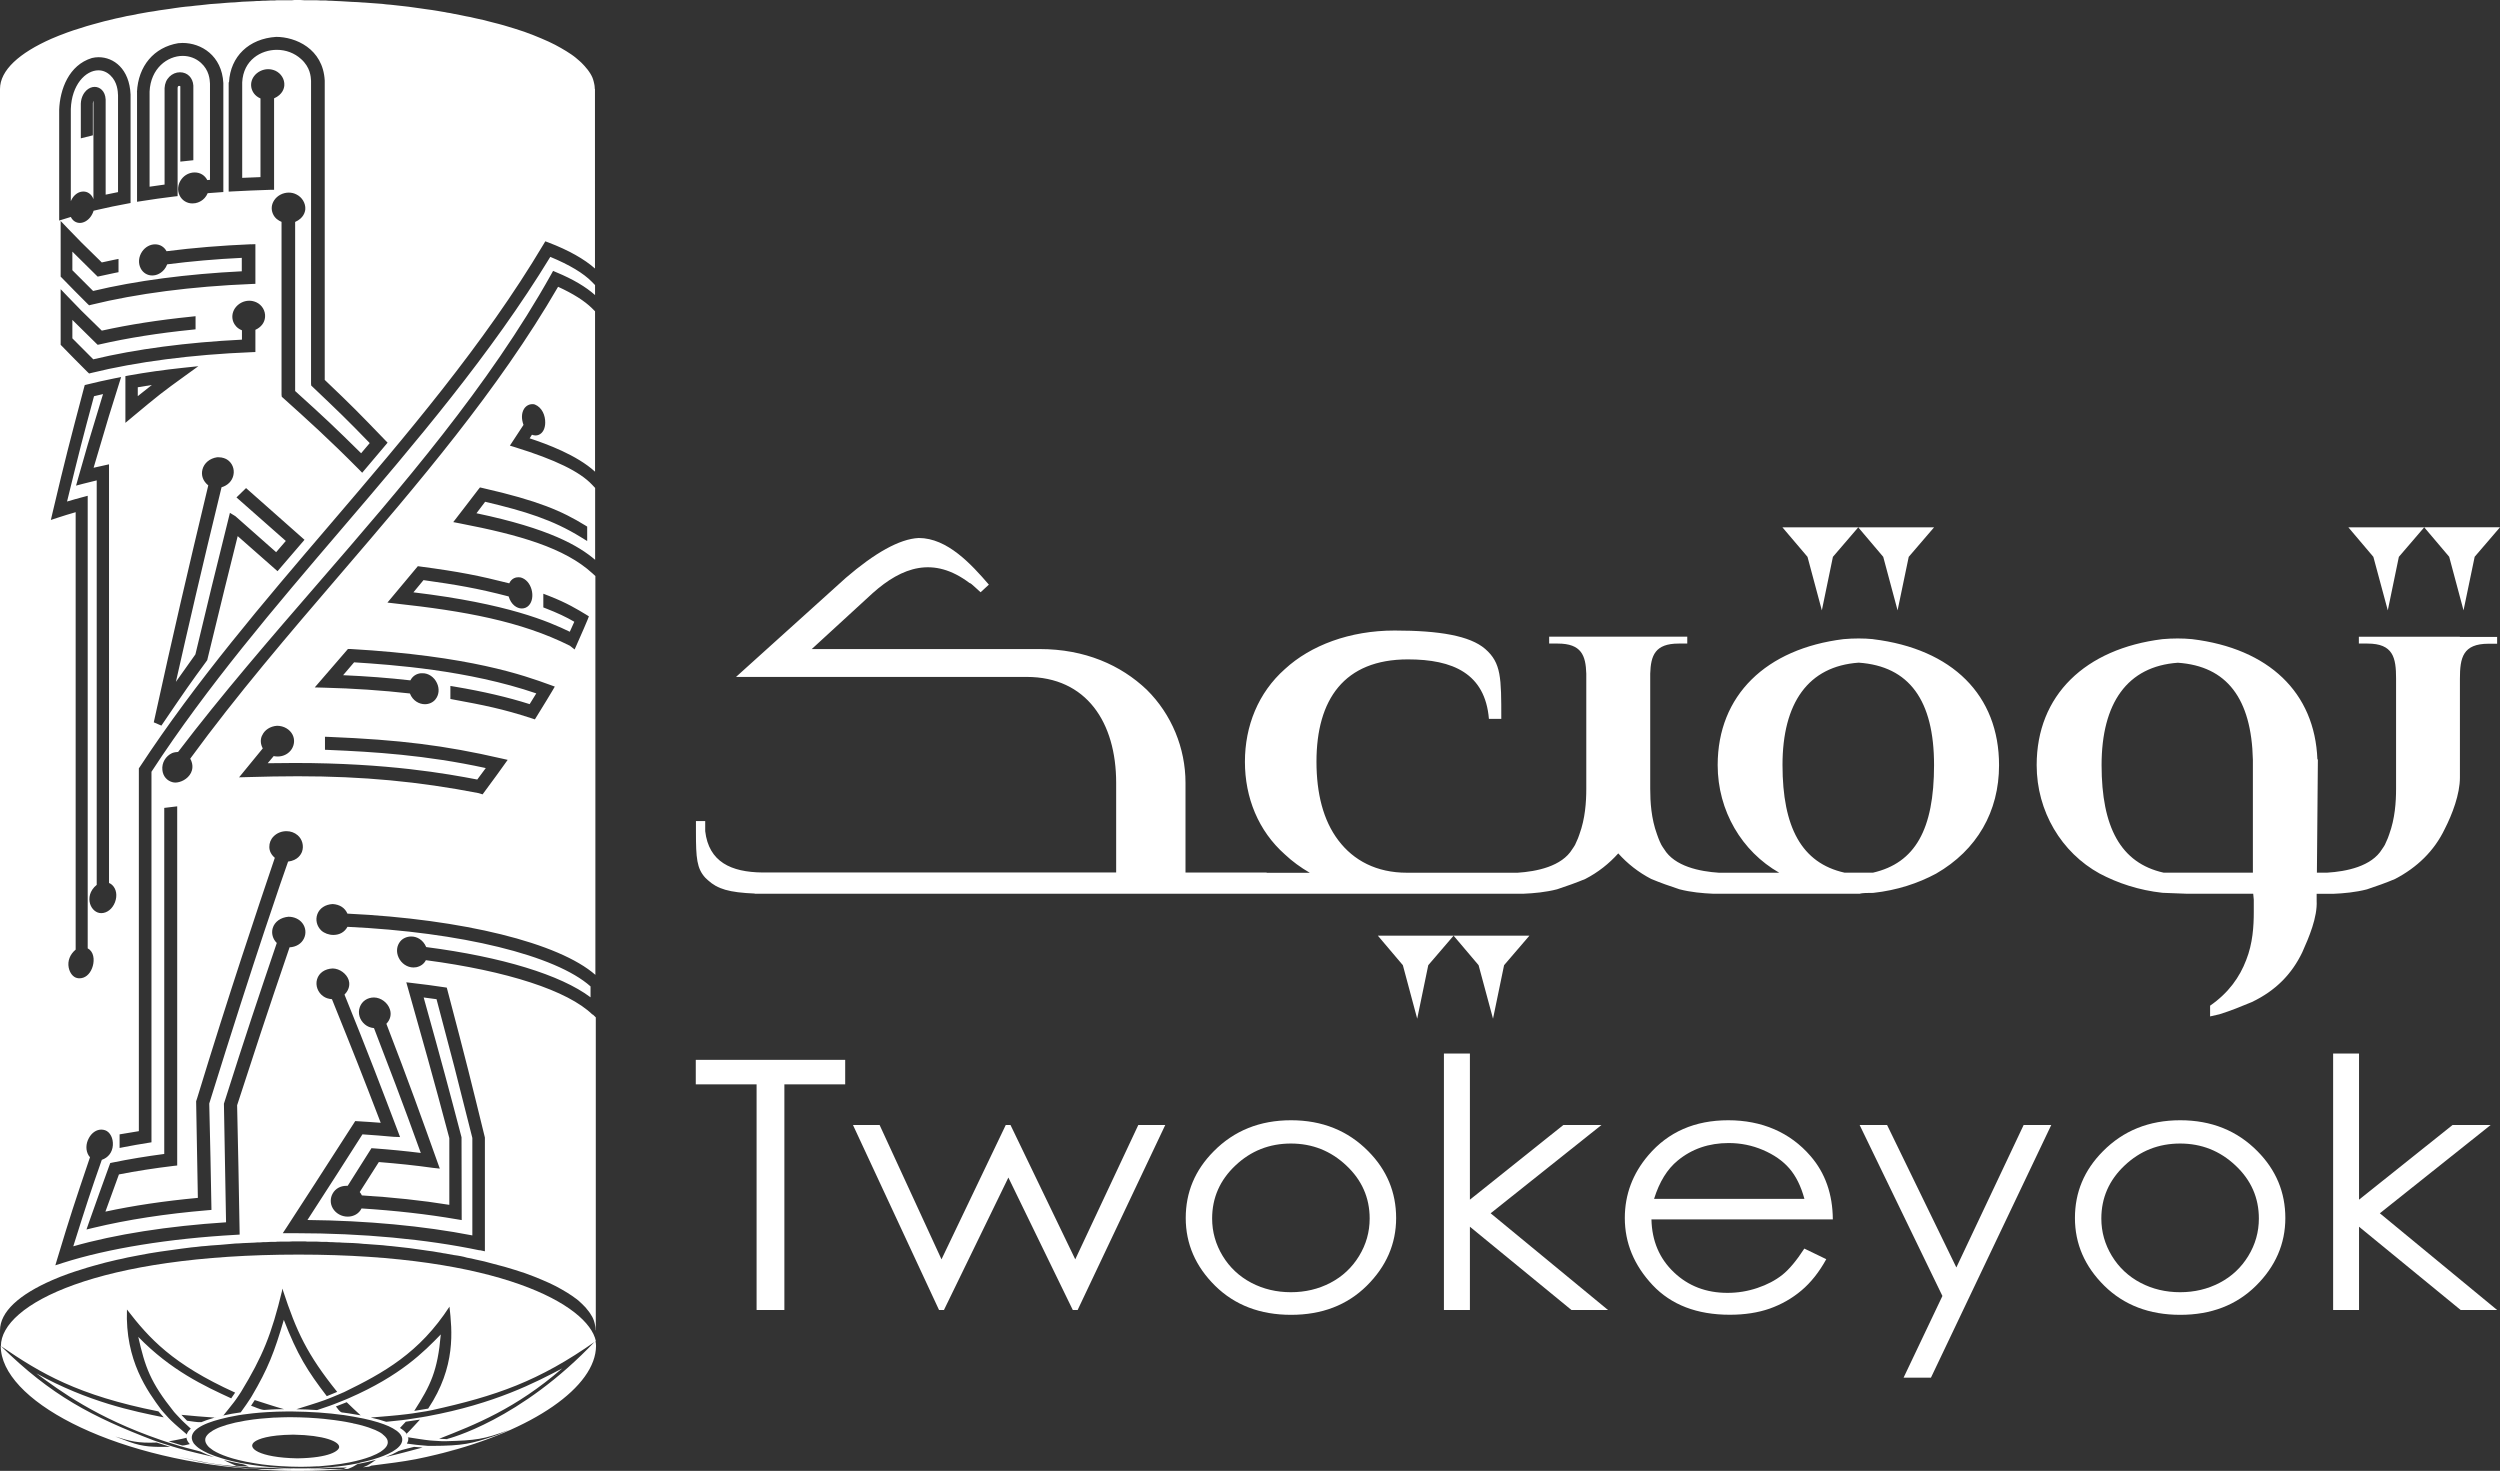 <?xml version="1.0" encoding="UTF-8"?>
<svg id="Layer_2" data-name="Layer 2" xmlns="http://www.w3.org/2000/svg" viewBox="0 0 305.02 179.46">
  <rect x="0" y="0" width="305.02" height="179.46" fill="#333333" stroke="none"/>
  <defs>
    <style>
      .cls-1 {
        fill: #fff;
      }
    </style>
  </defs>
  <g id="Layer_2-2" data-name="Layer 2">
    <g id="Layer_1-2" data-name="Layer 1-2">
      <g>
        <path class="cls-1" d="M60.61,175.09l-.28.11c-2.79.93-3.77,1.2-7.67,1.21h-.41l-1.04-.09-.41-.04-1.16-.15c.17-.3.21-.49.16-.77h-.06l.05-.05h0s0,.03,0,.05c.81.12,1.89.31,2.71.39l.42.03,1.03.06h.41c3.69-.1,4.68-.22,7.74-1.38l-1.5.65v-.02ZM47.03,177.77h0l-.1.04.03-.02.08-.02c.6-.22,1.1-.45,1.48-.67.03,0,.05-.04.08-.05.55-.2,1.34-.37,1.92-.52l1.04.08c-1.35.36-3.14.85-4.52,1.16M43.88,178.5l-.15.03c-1.08.22-3.37.6-6.61.63h-.68c-.92,0-3.71-.04-6.86-.63h-.05c-1-.2-1.58-.35-2.04-.48l-.17-.05c-.09-.03-.21-.06-.3-.09-.67-.21-.95-.31-1.62-.59-.72-.34-1.31-.65-1.77-1.23-.96-1.48,1.22-2.42,3.23-2.94.62-.17,1.37-.33,2.23-.48l.14-.02s2.34-.42,5.81-.44h.59c2.29.03,4.38.17,6.21.43h.05c1.05.16,1.6.27,2,.35l.18.03c.09.02.21.04.3.06.83.19,1.05.24,1.75.45,1.07.34,1.67.61,2.27,1.03.22.17.46.37.62.72.44,1.16-1.26,2.03-2.77,2.55-1,.35-2.04.57-2.38.64M41.89,179.23h0c-1.29,0-3.01.04-4.3,0,1.03-.02,1.88-.07,2.86-.15l1.88-.03-.43.19h-.01ZM27.32,178.14c.74.19,1.49.36,2.24.49.26.05.57.2.81.3l-1.55-.09c-.46-.21-1.08-.46-1.51-.7M31.85,179.23h0l-.62-.03-.61-.04-.95-.07-.61-.05c-1.34-.18-3.14-.42-4.47-.66l-.23-.05-2.75-.62c3.97.85,4.21.9,6.83,1.16l.61.05,1.55.1.63.03,1.74.03c1.06.09,1.79.13,2.89.15-1.21,0-2.82.05-4.02,0M26.2,172.96s-.08.02-.11.03c-.71.2-1.19.39-1.41.48-.03,0-.06.03-.09.04-.53.05-1.24-.12-1.77-.17l-.69-.72c1.22.11,2.85.27,4.07.34l.1-.03-.03.03h-.07,0ZM22.77,174.99l.04.04h-.05s0-.02.01-.04c-.57-.5-1.36-1.15-1.9-1.68l-.27-.27-.66-.73-.26-.3c-1.65-2.24-4.43-5.99-4.19-12.24,2.69,3.49,5.54,6.67,13.2,10.14l-.34.49-.14.21c-3.28-1.51-7.35-3.4-11.34-7.5.83,3.67,1.46,5.53,4.37,9.16l.26.29.68.72.29.28.81.75c-.29.26-.41.43-.5.71M22.23,176.36h0l-1.64-.5c.65-.13,1.52-.27,2.16-.44v-.05l.05.04h-.05c.04.29.16.51.41.78-.28.05-.64.19-.93.17M32.33,172.02s-.11,0-.15,0c-.5-.05-1.08-.36-1.55-.51l.45-.69c1.07.34,2.48.81,3.57,1.11h-.16c-1.03,0-1.85.07-2.16.09M28.93,170.54l.29-.43.19-.29c2.63-4.33,3.71-6.98,5.01-12.36v-.03l.04-.21v.02-.02s.07.21.07.21v.03c1.64,4.97,2.92,7.78,6.61,12.36l-.89.37-.38.15c-2.35-3.07-3.6-5.05-5.24-9.31-1.16,3.95-1.93,5.95-3.91,9.31l-.18.29-.46.69-.19.27-.52.73c-.85.12-1.36.21-2.12.38l-.02.03h-.09l.11-.03c.39-.49.92-1.13,1.29-1.62l.2-.27s.19-.27.19-.27ZM41.83,172.34s-.11,0-.15-.02c-.32-.12-.49-.51-.7-.72l1.32-.52c.51.48,1.17,1.14,1.71,1.61-.04,0-.1-.02-.14-.03-.95-.17-1.8-.29-2.04-.32M41.9,169.89c4.91-2.39,9.28-4.82,12.94-10.47.32,2.91.81,7.32-2.6,12.44l-1.7.28c2-3.13,2.85-4.86,3.24-9.33-2.06,2.12-4.89,5.02-11.22,7.78l-.52.22-1.31.52-.54.2-1.5.51c-.97-.06-1.56-.09-2.54-.1,1.03-.33,2.43-.74,3.44-1.11l.52-.2.5-.2.79-.33.5-.22h0ZM49.5,173.46l1.74-.26c-.49.52-1.11,1.23-1.63,1.73l.03.05h-.07l.04-.05c-.18-.26-.42-.46-.81-.71.21-.23.5-.53.71-.76M15.77,175.92l-1.7-.65c1.79.55,2.69.83,5.05.73l1.65.53c-2.03.02-3.25.03-4.99-.61M54.62,175.59l-1.04-.05c4.38-1.72,9.34-3.66,15.01-8.58-3.26,1.71-8.18,4.3-16.43,5.83l-.69.12-1.74.27-.69.09-1.92.2c-.66-.22-1.1-.34-1.89-.52,1.32-.11,3.09-.24,4.4-.41l.69-.09,1.71-.27.67-.13c7.78-1.72,13.02-3.5,20-8.44-.94-4.38-11.76-10.54-36.26-10.54S.11,159.13.11,164.23c4.85,3.32,9.35,6.01,19.22,7.97l.65.73c-3.66-.74-9.19-1.85-15.55-5.37,2.91,2.16,7.32,5.42,15.17,8.12l.65.22,1.64.51.67.19,1.87.49c.55.27.96.44,1.69.69-1.32-.32-3.09-.71-4.38-1.09l-.67-.2-1.64-.52-.65-.22c-7.56-2.89-12.53-5.47-18.69-11.54,0,6.55,13.13,13.63,30.34,15l-.53-.08,1.07.08.47.03.52.08c1.46.09,2.95.14,4.46.14,2.06,0,4.07-.09,6.04-.25l.08-.03.43-.18.17-.09.47-.28c.93-.17,1.49-.31,2.3-.53l.02-.02.09-.02-.12.03c-.32.21-.73.53-1.09.71l-.17.08-.17.07-.18.07c.24-.02.48-.05.72-.08l.16-.06.13-.06c2.13-.27,3.77-.47,5.45-.79.89-.18,1.75-.37,2.6-.58.22-.05.44-.11.66-.17l2.15-.63c-.78.24-1.49.45-2.15.63l-.32.09c11.34-2.84,19.03-8.17,19.03-13.18,0-.19-.03-.39-.07-.59-9.18,9.72-18.01,11.95-18.09,11.96"/>
        <path class="cls-1" d="M41.38,176.57h0c-.04.44-1.15,1.29-5.03,1.36h-.12c-4.6-.09-6.25-1.29-5.12-2.06.43-.29,1.6-.79,4.61-.83h.11c3.69.06,5.62.84,5.55,1.53M46.69,174.98h0c-.24-.17-.33-.24-.85-.48l-.09-.04c-.57-.23-.83-.34-1.92-.63-.19-.05-.37-.09-.56-.13h-.07l-.14-.05c-.21-.05-.43-.09-.65-.13-.29-.05-.58-.11-.88-.15-.26-.04-.97-.15-1.87-.24l-.17-.02c-.27-.03-.54-.04-.81-.07-.36-.03-.71-.05-1.07-.07-.9-.04-1.23-.05-2.1-.06h-.29c-.55,0-1.09.03-1.64.05h-.17c-.38.03-.77.05-1.15.09-.65.05-1.85.15-3.55.52-.35.08-.7.17-1.04.27l-.06.02c-.25.08-.5.16-.74.25-.18.07-.36.14-.53.23-.12.06-.24.12-.36.19-1.29.77-.99,1.42-.65,1.85.13.17.27.29.63.54l.07.05c.48.29.99.52,1.72.77.18.06.35.12.53.17l.07.02.14.04c.21.06.43.11.64.17.29.07.59.14.89.2.9.18,1.51.26,1.96.33l.18.02c.29.03.59.07.89.1.39.04.78.07,1.17.09.95.06,1.46.07,2.34.08h.32c.62,0,1.24-.03,1.85-.06h.19c.43-.04.86-.07,1.29-.12,1.99-.2,3.17-.51,3.88-.7.37-.1.72-.22,1.08-.35l.06-.02c.24-.1.48-.2.71-.31.17-.09.33-.18.49-.27.11-.07.21-.15.31-.23.19-.16.69-.57.55-1.13-.09-.37-.43-.63-.62-.78"/>
        <path class="cls-1" d="M9.84,23.41c.11-.03.23-.04.34-.04.49,0,.91.28,1.15.76.03.05.05.11.07.17v-12.01s-.06.14-.07.29v3.93l-1.47.37v-4.23c.03-.87.44-1.38.67-1.61.29-.28.66-.44,1.02-.44.61,0,1.29.48,1.34,1.54v11.61c.5-.11,1-.21,1.51-.31v-11.8c-.02-.51-.07-1.61-.92-2.43-.42-.41-.93-.63-1.47-.63-1.57,0-3.27,1.76-3.37,4.72v11.24c.37-.88,1.03-1.09,1.19-1.13"/>
        <path class="cls-1" d="M58.51,152.55c-6.54-1.37-14.31-2.09-22.45-2.09h-1.56l.52-.79c1.53-2.35,4.62-7.12,8.16-12.64l.16-.25.3.02c.95.05,1.89.12,2.81.19-2.39-6.22-3.12-8.07-5.95-15.08-.44-.04-.77-.15-1.05-.35-.67-.46-.99-1.31-.77-2.07.23-.79.95-1.29,1.92-1.33.86.02,1.69.65,1.94,1.41.1.31.22,1.05-.51,1.78,2.83,6.97,4.61,11.66,6.49,16.61l.29.77-.8-.03c-1.24-.12-2.5-.21-3.79-.3-2.87,4.5-3.17,4.97-6.71,10.45,7.22.07,14.15.72,20.12,1.88v-11.89c-2.01-8.02-2.39-9.48-4.37-16.93-.52-.07-1.04-.15-1.57-.21,2.29,8.2,3.09,11.22,4.62,17.06l.02,10.1-.6-.1c-3.6-.62-7.51-1.06-11.62-1.32-.3.62-.94,1-1.69,1s-1.45-.39-1.82-1.02c-.33-.56-.33-1.25,0-1.82.33-.58.94-.92,1.66-.92h.16l2.9-4.59.31.02c1.95.14,3.86.33,5.71.56-2.15-5.99-4.11-11.08-5.71-15.23-.46-.05-.81-.2-1.11-.45-.65-.54-.89-1.37-.62-2.12.26-.72.93-1.17,1.73-1.17.85.01,1.68.64,1.94,1.45.21.63.05,1.26-.43,1.76,2.74,7.1,4.36,11.63,6.23,16.87l.29.8-.83-.09c-2.12-.3-4.35-.53-6.61-.71l-2.33,3.66c.12.14.2.28.26.41,3.74.23,7.33.61,10.67,1.15v-8.14c-1.91-7.22-3.5-12.83-5.04-18.27l-.21-.74.76.09c1.32.15,2.6.32,3.85.51l.33.05.14.53c2.29,8.68,2.8,10.78,4.51,17.76v13.88l-.6-.13h-.05ZM28.93,134.86l.16,7.48.15,8.29-.49.03c-8.09.45-15.57,1.66-21.07,3.42l-.93.3.28-.93c1.57-5.2,1.96-6.37,3.95-12.26-.05-.06-.11-.13-.16-.2-.38-.61-.37-1.43.03-2.15.35-.64.92-1.02,1.51-1.02.16,0,.31.03.47.08.6.21,1,.98.94,1.83-.06.86-.56,1.51-1.35,1.78-1.46,4.17-1.75,5.07-3.48,10.55,5.15-1.47,11.56-2.47,18.64-2.93l-.26-14.47c2.72-8.59,4.15-12.81,6.45-19.61-.49-.48-.68-1.17-.5-1.8.23-.79.97-1.32,1.93-1.4h0c.7,0,1.33.3,1.7.79.41.54.48,1.26.18,1.87-.31.64-.96,1.03-1.75,1.07-2.9,8.48-4.37,13.02-6.4,19.27M6.2,63.46l.21-.9c1.63-6.9,2.02-8.35,3.85-15.29l.08-.29.29-.07c1.05-.26,2.15-.51,3.3-.74l.85-.17-.26.83c-1.13,3.57-1.18,3.72-3.1,10.24.41-.1,1.88-.42,1.88-.42v51.08c.14.06.27.13.37.23.53.48.67,1.31.36,2.12-.31.81-.97,1.33-1.68,1.33-.61,0-1.15-.46-1.36-1.14-.2-.66-.08-1.59.81-2.31v-49.35c-.56.13-1.11.27-1.65.41l-.87.23.24-.86c1-3.55,1.11-3.94,3.05-10.31-.37.09-.74.17-1.1.26-1.45,5.38-1.74,6.52-3.29,12.85.61-.18,1.23-.36,1.88-.53l.64-.17v55.22c.09.05.19.11.26.18.58.53.55,1.54.27,2.24-.3.77-.87,1.23-1.53,1.23-.11,0-.21-.01-.32-.04-.47-.11-.87-.61-1-1.27-.16-.81.16-1.62.85-2.19v-53.37c-.76.22-1.49.44-2.18.67l-.88.29h.03ZM7.22,13.4c.09-2.5,1.18-5.46,3.99-6.32.29-.07.55-.1.82-.1,1.84,0,3.76,1.41,3.9,4.55v13.24l-.42.08c-1.21.22-2.37.46-3.48.72l-.61.14c-.08.27-.21.53-.39.77-.34.45-.83.72-1.29.72-.2,0-.77-.06-1.1-.73-.26.07-1.42.44-1.42.44v-13.5h0ZM16.71,11.24c.15-3.2,2.08-5.47,5.03-5.97.19-.02.37-.03.54-.03,2.27,0,4.79,1.53,4.97,4.89v13.3s-1.44.1-1.91.14c-.4.95-1.24,1.17-1.51,1.22-.12.02-.24.03-.36.03-.66,0-1.26-.37-1.55-.96-.32-.63-.23-1.41.23-2.01.38-.51.98-.81,1.6-.81.68,0,1.24.35,1.54.93l.33-.03v-11.75c-.03-.51-.09-1.61-1.11-2.53-.62-.55-1.39-.84-2.22-.84-1.86,0-3.91,1.52-4.04,4.35v11.61c.6-.09,1.21-.18,1.83-.26v-11.77c.03-.57.23-1.03.59-1.39.36-.35.81-.54,1.29-.54.91,0,1.57.67,1.63,1.62v9.11l-1.59.17v-9.2c-.06-.03-.11-.04-.15-.04-.11,0-.17.09-.18.25v13.2l-.45.05c-1.35.16-2.65.35-3.91.55l-.59.09v-13.4.02ZM30.63,29.81l.53-.02v4.84l-.49.02c-7.24.29-13.99,1.17-19.52,2.53l-.28.07-.21-.2c-.95-.94-2.19-2.2-3.11-3.15l-.15-.15v-6.79l.89.93c1.4,1.47,1.59,1.65,4.13,4.13.47-.11.95-.21,1.43-.31l.61-.12v1.62l-.41.08c-.63.13-1.26.27-1.86.4l-.27.06-.2-.19c-.86-.84-1.93-1.9-2.89-2.86v2.27c.77.78,1.74,1.75,2.53,2.53,5.21-1.25,11.47-2.07,18.14-2.4v-1.64c-3.15.15-6.2.42-9.1.79-.38,1.01-1.23,1.27-1.41,1.31-.14.03-.29.05-.42.05-.59,0-1.12-.32-1.4-.86-.33-.63-.27-1.41.17-2.06.38-.55.97-.88,1.58-.88s1.11.31,1.4.84c3.27-.42,6.74-.7,10.3-.85M27.94,10.04c.17-3.16,2.43-5.33,5.76-5.54h0c2.33,0,5.71,1.42,5.92,5.33v36.52c3.4,3.24,4.12,3.98,7.35,7.33l.32.33-3.1,3.67-.39-.4c-3.74-3.77-6.17-5.95-9.25-8.72l-.17-.15-.03-.25v-21.09c-.38-.16-.82-.43-1.06-1-.23-.54-.17-1.13.16-1.63.38-.58,1.07-.94,1.78-.94.33,0,.64.07.93.22.7.34,1.14,1.08,1.09,1.81-.03.33-.2,1.09-1.24,1.55v20.63c3.83,3.46,4.81,4.4,8.05,7.59l1.05-1.24c-2.87-2.96-3.66-3.71-6.98-6.87l-.16-.15-.02-.24V9.85c-.03-.51-.09-1.64-1.22-2.65-.79-.72-1.84-1.12-2.95-1.12-1.94,0-4.09,1.24-4.23,3.96v11.66c.74-.03,1.48-.07,2.23-.09v-9.6c-.74-.31-.99-.89-1.07-1.15-.16-.54-.06-1.1.29-1.57.39-.52,1.05-.85,1.72-.85.31,0,.6.07.88.19.7.33,1.14,1.04,1.09,1.78-.02.34-.19,1.12-1.25,1.59v11.16h-.5c-1.53.05-3.03.11-4.5.19l-.54.03v-13.34h.04ZM33.85,69.68l-4.85-4.27c-1.47,5.89-1.56,6.26-3.69,15.02l-.02.1-.06.09c-2.19,2.99-2.32,3.18-5.54,7.91l-.93-.4c2.5-11.41,4.03-17.94,6.65-28.91-.66-.53-.89-1.24-.71-1.94.2-.78.89-1.36,1.79-1.49h.19c.48,0,.84.17,1.01.27.63.39.95,1.15.79,1.9-.15.72-.69,1.27-1.45,1.49-2.51,10.3-4.06,17.07-5.57,23.74.81-1.15,1.66-2.35,2.38-3.35,1.71-7.17,2.21-9.2,4.01-16.45l.2-.82.67.41,4.97,4.39,1.18-1.37c-1.41-1.24-6.02-5.31-6.02-5.31l1.17-1.14,7.13,6.31-3.29,3.83h-.01ZM11.38,43.84c5.21-1.25,11.46-2.07,18.14-2.4v-1.14c-.64-.25-.92-.71-1.04-.99-.23-.56-.16-1.17.18-1.69.39-.57,1.05-.93,1.75-.93.3,0,.59.07.86.19.7.32,1.13,1.05,1.07,1.8-.05.69-.49,1.25-1.18,1.56v2.71l-.49.02c-7.24.29-13.99,1.17-19.52,2.53l-.28.07-.21-.2c-.95-.94-2.19-2.2-3.11-3.15l-.15-.15v-6.79l.89.93c1.41,1.48,1.6,1.67,4.13,4.13,3.29-.73,6.95-1.3,10.88-1.7l.56-.06v1.6l-.46.05c-4.07.41-7.84,1.01-11.21,1.78l-.27.06-.2-.19c-.86-.84-1.93-1.89-2.89-2.85v2.25c.77.79,1.74,1.75,2.53,2.54M16.14,50.89l-.84.7v-5.7l.42-.08c2.11-.38,4.32-.69,6.57-.93l1.91-.2-1.55,1.12c-2.97,2.15-3.09,2.24-6.5,5.08M20.04,140.79v-42.22l1.58-.19v43.82l-.45.05c-2.33.28-4.57.63-6.66,1.04-.43,1.18-.94,2.58-1.41,3.88l-.24.66c3.42-.74,7.21-1.3,11.28-1.68l-.21-11.79.12-.36c3.85-12.63,7.34-23.01,9.48-29.34-.45-.39-.66-.82-.67-1.31s.17-.95.52-1.3c.4-.41.97-.64,1.57-.64.51,0,.99.17,1.37.5.56.48.78,1.3.53,2-.12.33-.52,1.07-1.7,1.21-.63,1.77-3.92,11.17-9.62,29.52l.15,6.6.12,6.38-.48.04c-5.12.43-9.78,1.15-13.86,2.13l-.91.22.31-.89c.7-2.02,1.67-4.67,2.41-6.73l.18-.49.28-.06c1.99-.41,4.12-.76,6.32-1.05M31.98,89.74c.29-.68.99-1.13,1.82-1.19h0c.83,0,1.57.44,1.9,1.1.27.55.23,1.19-.1,1.73-.36.57-1,.92-1.72.92-.16,0-.33-.02-.49-.05l-.73.87c1.13-.02,2.23-.03,3.29-.03,11.37,0,18.63,1.32,22.28,2.02l1.04-1.4c-7.36-1.6-13.72-1.98-19.13-2.21l-.49-.02v-1.59l.53.02c8.57.35,14.07,1.03,21.01,2.63l.75.17-.45.63c-.53.75-1.2,1.67-1.81,2.49l-.8,1.09-.48-.15c-7.31-1.42-14.13-2.06-22.06-2.06-1.99,0-3.99.04-6.04.1l-1.13.03,2.89-3.53c-.28-.51-.32-1.07-.09-1.57M42.47,79.18h.25c14.64.84,21.23,3.23,24.39,4.38l.58.21-.31.53c-.41.7-.95,1.57-1.43,2.35l-.69,1.12-.43-.14c-3.45-1.13-5.87-1.61-9.46-2.27l-.42-.08v-1.59l.6.1c3.39.57,6.43,1.28,9.07,2.12l.81-1.31c-8.35-2.85-17.57-3.49-22.23-3.79l-1.34,1.57c2.81.12,5.57.33,8.21.63.26-.5.7-.81,1.28-.87h.19c.73-.01,1.43.46,1.77,1.2.33.7.25,1.47-.2,2.01-.3.36-.77.57-1.27.57-.69,0-1.48-.41-1.83-1.31-3.36-.38-6.89-.62-10.52-.71l-1.09-.03,4.06-4.7h.01ZM50.99,69.08l.28.04c4.88.65,7.18,1.12,10.86,2.05.31-.66.86-.74,1.11-.74.13,0,.23.02.31.03.62.18,1.09.72,1.3,1.45.21.75.09,1.5-.32,1.95-.23.25-.53.38-.87.38-.59,0-1.31-.46-1.6-1.47-3.89-1.01-6.34-1.42-10.39-1.99l-1.23,1.49c11.52,1.38,16.54,3.58,19.08,4.81l.55-1.22c-.97-.57-2.13-1.11-3.45-1.62l-.33-.13v-1.67l.7.27c2.18.85,3.46,1.64,4.49,2.26l.37.23-.16.41c-.28.68-.65,1.53-.99,2.29l-.59,1.34-.59-.46c-5.98-2.99-12.85-4.23-21.3-5.15l-.95-.11,3.71-4.44h0ZM72.29,123.79c-2.99-2.92-10.39-5.33-20.33-6.64-.23.45-.62.74-1.17.86-.13.02-.24.03-.34.03-.76,0-1.48-.48-1.82-1.22-.32-.69-.23-1.45.22-1.98.31-.37.81-.58,1.33-.58.64,0,1.42.35,1.82,1.29,9.25,1.2,16.43,3.4,20.05,6.13v-1.33c-4.24-3.79-15.8-6.62-29.66-7.27-.33.63-.95.99-1.71.99-.55,0-1.1-.2-1.47-.53-.56-.53-.75-1.31-.49-2.01.27-.72.97-1.18,1.87-1.23.88.06,1.49.47,1.8,1.17,14.1.67,25.82,3.58,30.25,7.47v-48.66l-.35-.32c-3.4-3.12-8.92-4.7-16.17-6.1l-.82-.16,1.45-1.88c.55-.73,1.13-1.49,1.61-2.1l.2-.25.31.07c6.84,1.56,9.68,2.81,12.53,4.56l.24.15v1.76l-.78-.48c-3.39-2.09-6.74-3.15-11.67-4.31l-1.06,1.4c8.92,1.87,12.48,3.98,14.48,5.68v-8.77l-.37-.39c-1.5-1.6-4.48-3.05-9.38-4.57l-.65-.2,1.66-2.53c-.27-.74-.25-1.45.07-1.96.23-.36.6-.57,1.01-.57.1,0,.2,0,.3.04.91.37,1.28,1.36,1.27,2.2,0,.75-.31,1.32-.81,1.51-.12.05-.24.07-.37.07-.16,0-.31-.04-.44-.09-.09.15-.19.3-.28.44,2.08.69,5.75,2.03,7.98,4.07v-19.57l-.36-.36c-.92-.91-2.31-1.79-4.15-2.63-7.32,12.63-17.12,24.05-26.59,35.09-6.21,7.24-12.63,14.73-18.29,22.48.43.78.25,1.41.09,1.73-.39.78-1.28,1.19-1.92,1.19l-.27-.03c-.74-.17-1.23-.75-1.3-1.51-.09-.86.39-1.69,1.19-2.06.23-.09.51-.13.73-.14,5.36-7.04,11.3-13.9,17.04-20.53,10.25-11.84,20.86-24.09,28.49-37.76l.22-.4.42.18c2.02.84,3.58,1.77,4.7,2.77v-1.22l-.37-.38c-1.04-1.07-2.75-2.09-5.09-3.06-7.22,11.85-16.49,22.71-25.47,33.21-8.06,9.43-16.4,19.19-23.19,29.61v45.21l-.43.07c-.97.16-1.91.31-2.85.5l-.61.12v-1.66l2.35-.39v-44.27l.1-.14c6.85-10.45,15.16-20.18,23.2-29.58,9.24-10.81,18.8-21.99,26.07-34.21l.22-.37.4.15c2.48.95,4.36,2.02,5.66,3.17V10.86s0-.03-.03-.05v-.13c0-.16-.03-.29-.06-.45-.03-.18-.09-.37-.14-.55-.06-.16-.11-.32-.2-.47-.09-.16-.17-.31-.29-.47-.11-.16-.2-.29-.35-.45-.11-.13-.23-.29-.37-.42-.14-.16-.29-.29-.43-.42-.15-.13-.32-.29-.49-.42s-.34-.27-.54-.4c-.2-.13-.4-.26-.6-.39s-.43-.26-.66-.39c-.23-.13-.46-.26-.71-.39-.26-.13-.52-.26-.8-.39-.29-.13-.57-.26-.89-.39-.31-.13-.63-.26-.95-.39-.37-.13-.75-.29-1.12-.42s-.77-.26-1.2-.39c-.4-.13-.86-.26-1.29-.39-.43-.11-.83-.24-1.29-.34-.4-.1-.8-.21-1.2-.31-.37-.08-.71-.16-1.09-.24-.31-.08-.66-.16-1-.21-.26-.05-.51-.1-.77-.16-.29-.05-.55-.11-.83-.16-.23-.05-.49-.11-.72-.13-.2-.05-.4-.08-.6-.11-.23-.05-.43-.08-.63-.11s-.43-.08-.63-.1c-.2-.03-.4-.05-.6-.08-.17-.03-.37-.05-.55-.08-.2-.03-.4-.05-.57-.08-.2-.03-.37-.05-.57-.08s-.4-.05-.57-.08c-.26-.03-.49-.05-.71-.08-.23-.03-.49-.05-.72-.08s-.49-.05-.72-.08c-.37-.03-.71-.05-1.09-.11-.71-.05-1.46-.11-2.18-.16h-.09c-.46-.03-.92-.08-1.37-.08-.43-.03-.89-.05-1.35-.08-.23,0-.43-.03-.66-.03-.17,0-.37-.03-.57-.03s-.4,0-.6-.03h-.6c-.17,0-.37-.03-.57-.03h-1.49c-.17,0-.31-.03-.49-.03h-.52c-.14,0-.31,0-.49.03h-1.63c-.17,0-.34,0-.51.03h-.55c-.2,0-.4.03-.6.03-.23,0-.46,0-.69.03-.23,0-.46,0-.69.03-.23,0-.46.03-.69.03-.26,0-.49.03-.71.03-.32.03-.63.05-.95.08-.29,0-.6.03-.92.05-.29.03-.6.05-.92.08-.4.03-.77.05-1.15.08-.37.05-.77.08-1.15.13-.4.03-.8.08-1.2.13-.43.03-.86.08-1.26.13-.43.05-.86.13-1.29.19-.43.05-.86.13-1.29.18-.46.08-.89.16-1.32.21-.43.08-.86.16-1.29.23-.46.11-.91.19-1.35.26-.46.11-.89.21-1.32.29-.49.13-.95.24-1.41.34-.49.13-.97.26-1.43.39-.51.13-1,.29-1.49.45-.55.16-1.09.34-1.61.53-.66.24-1.32.5-1.92.76C2.35,6.46,0,8.57,0,10.86v151.47c0-2.29,2.35-4.39,6.39-6.15.6-.26,1.26-.53,1.92-.76.52-.18,1.06-.37,1.61-.53.49-.16.97-.31,1.49-.45.46-.13.95-.26,1.43-.39.46-.11.92-.21,1.41-.34.43-.08.86-.18,1.32-.29.43-.08.89-.16,1.35-.26l1.29-.24c.43-.08.86-.13,1.32-.21.43-.05.86-.13,1.29-.18.43-.05.86-.13,1.29-.18.4-.05.83-.11,1.26-.16.4-.03.8-.08,1.2-.13.37-.03.77-.05,1.15-.1.37-.03.75-.05,1.15-.08.31-.03.63-.05.92-.08.31-.03.63-.05.92-.08.31,0,.63-.03.95-.05.23,0,.46-.03.71-.03.23,0,.46-.03.69-.03.23-.03.46-.03.69-.03.23-.03.46-.03.69-.03.2,0,.4-.03.6-.03h.55c.17-.03.34-.03.51-.03h1.09c.17,0,.35-.03.52-.03h1.52c.17.03.34.03.49.03h1c.2,0,.4.03.57.03h.6c.2.03.4.03.6.03s.4.03.57.03c.23,0,.43,0,.66.03.46.03.92.03,1.35.05.46.03.92.05,1.37.11h.09c.72.05,1.46.11,2.18.16.37.05.72.08,1.09.11.23.03.49.05.72.08s.49.05.72.08.46.05.71.08c.17.03.37.05.57.08s.37.05.57.08c.17.03.37.05.57.08.17.03.37.05.55.08.2.03.4.05.6.08.2.03.43.08.63.11s.4.05.63.11c.2.03.4.05.6.1.23.03.49.08.72.13.29.03.54.08.83.13.26.05.51.11.77.19.35.05.69.13,1,.21.37.08.72.16,1.09.24.4.11.8.21,1.2.32.46.11.86.24,1.29.34.43.13.89.26,1.29.39.43.13.83.26,1.2.39.37.13.75.29,1.12.42.31.13.63.26.95.39.31.13.6.26.89.39s.54.26.8.39.49.26.71.39c.23.13.46.26.66.39.2.13.4.26.6.39s.37.26.54.39.34.26.49.42c.14.13.29.26.43.42.14.13.26.26.37.42.15.16.23.29.35.45.11.16.2.31.29.47.09.16.14.31.2.47.06.19.11.37.14.55.03.16.06.29.06.45v.13s.03.03.03.05v-38.19l-.36-.35h-.04Z"/>
        <path class="cls-1" d="M16.81,48.33c.55-.44,1.14-.91,1.72-1.36-.56.09-1.13.18-1.72.28v1.08Z"/>
        <polygon class="cls-1" points="84.89 132.3 84.89 129.31 103.12 129.31 103.12 132.3 95.7 132.3 95.7 159.83 92.31 159.83 92.31 132.3 84.89 132.3"/>
        <polygon class="cls-1" points="104.07 137.26 107.32 137.26 114.87 153.65 122.71 137.26 123.29 137.26 131.19 153.65 138.88 137.26 142.17 137.26 131.48 159.83 130.89 159.83 123.03 143.67 115.17 159.83 114.57 159.83 104.07 137.26"/>
        <path class="cls-1" d="M157.51,139.52c-2.63,0-4.89.89-6.78,2.68-1.89,1.78-2.84,3.94-2.84,6.47,0,1.63.43,3.15,1.29,4.57.86,1.41,2.03,2.5,3.49,3.27,1.47.77,3.08,1.15,4.83,1.15s3.36-.38,4.83-1.15c1.47-.77,2.63-1.86,3.49-3.27s1.29-2.93,1.29-4.57c0-2.53-.95-4.69-2.85-6.47-1.9-1.79-4.15-2.68-6.77-2.68M157.52,136.68c3.79,0,6.93,1.26,9.42,3.78,2.27,2.29,3.4,5.01,3.4,8.15s-1.2,5.91-3.59,8.27-5.47,3.54-9.23,3.54-6.86-1.18-9.26-3.54c-2.39-2.36-3.59-5.12-3.59-8.27s1.13-5.84,3.4-8.13c2.49-2.53,5.64-3.8,9.45-3.8"/>
        <polygon class="cls-1" points="176.17 128.54 179.34 128.54 179.34 146.37 190.74 137.26 195.39 137.26 181.87 148.03 196.19 159.83 191.73 159.83 179.34 149.67 179.34 159.83 176.17 159.83 176.17 128.54"/>
        <path class="cls-1" d="M220.15,146.26c-.42-1.55-1.04-2.79-1.84-3.71-.81-.93-1.88-1.67-3.21-2.24s-2.73-.85-4.19-.85c-2.41,0-4.49.71-6.22,2.14-1.27,1.04-2.23,2.59-2.88,4.67h18.34ZM220.15,152.34l2.67,1.29c-.87,1.58-1.88,2.85-3.03,3.82s-2.44,1.7-3.87,2.21c-1.43.5-3.05.75-4.87.75-4.01,0-7.15-1.21-9.42-3.62-2.26-2.41-3.39-5.14-3.39-8.18,0-2.87.96-5.42,2.87-7.66,2.43-2.85,5.68-4.27,9.75-4.27s7.54,1.46,10.05,4.38c1.78,2.06,2.69,4.63,2.71,7.72h-22.13c.06,2.62.97,4.77,2.74,6.45,1.76,1.68,3.95,2.51,6.54,2.51,1.25,0,2.47-.2,3.65-.6,1.19-.4,2.19-.93,3.03-1.59.83-.66,1.73-1.73,2.69-3.21"/>
        <polygon class="cls-1" points="226.89 137.26 230.24 137.26 238.69 154.64 246.9 137.26 250.27 137.26 235.59 168.09 232.25 168.09 236.99 158.12 226.89 137.26"/>
        <path class="cls-1" d="M266,139.52c-2.63,0-4.89.89-6.78,2.68-1.89,1.78-2.84,3.94-2.84,6.47,0,1.63.43,3.15,1.29,4.57.86,1.41,2.03,2.5,3.49,3.27,1.47.77,3.08,1.15,4.83,1.15s3.36-.38,4.83-1.15c1.47-.77,2.63-1.86,3.49-3.27s1.29-2.93,1.29-4.57c0-2.53-.95-4.69-2.85-6.47-1.9-1.79-4.15-2.68-6.77-2.68M266.01,136.68c3.79,0,6.93,1.26,9.42,3.78,2.27,2.29,3.4,5.01,3.4,8.15s-1.2,5.91-3.59,8.27c-2.39,2.36-5.47,3.54-9.23,3.54s-6.86-1.18-9.26-3.54c-2.39-2.36-3.59-5.12-3.59-8.27s1.13-5.84,3.4-8.13c2.49-2.53,5.64-3.8,9.45-3.8"/>
        <polygon class="cls-1" points="284.66 128.54 284.66 159.83 287.82 159.83 287.82 149.67 300.22 159.83 304.67 159.83 290.36 148.03 303.88 137.26 299.23 137.26 287.82 146.37 287.82 128.54 284.66 128.54"/>
        <path class="cls-1" d="M228.53,106.47h-3.49c-5.23-1.17-7.56-5.55-7.56-13.13s3.14-12.06,9.3-12.49c6.16.43,9.19,4.59,9.19,12.49s-2.33,11.95-7.44,13.13M228.53,77.98c-1.16-.11-2.33-.11-3.61,0-9.42,1.17-15.35,6.83-15.35,15.37,0,5.59,2.96,10.54,7.51,13.13h-7.36c-2.31-.15-5.41-.76-6.69-2.89-.11-.17-.23-.32-.33-.51-.13-.27-.26-.53-.36-.81-.06-.15-.12-.31-.17-.47-.71-1.94-.83-3.95-.83-5.57v-14.04c.07-2.22.59-3.67,3.47-3.67h1.05v-.84h-16.85v.84h1.05c2.89,0,3.41,1.45,3.48,3.67v14.04c0,1.62-.13,3.63-.84,5.57-.05.16-.11.32-.17.47-.11.27-.24.54-.36.81-.1.19-.22.34-.33.51-1.28,2.13-4.38,2.74-6.68,2.89h-13.5c-3.72,0-6.51-1.49-8.37-3.95-1.86-2.45-2.67-5.76-2.67-9.6,0-7.58,3.37-12.48,11.16-12.48,5.47,0,9.42,1.71,9.88,7.26h1.51c0-5.02,0-6.83-1.97-8.54-1.86-1.6-5.58-2.24-11.05-2.24s-10.24,1.81-13.38,4.7c-3.25,2.88-4.88,6.94-4.88,11.31s1.63,8.43,4.88,11.31c.9.85,1.92,1.59,3.04,2.24h-5.27v-.03h-9.9v-10.95c0-4.23-1.69-8.36-4.73-11.36-3.15-3-7.54-4.96-13.06-4.96h-27.81l7.43-6.82c3.6-3.21,7.43-4.55,11.82-1.24.11,0,.34.21.67.51l.68.62,1.01-.93c-2.14-2.48-5.06-5.69-8.56-5.69-2.36.11-5.4,1.86-8.89,4.86l-13.4,12.09h35.46c7.32,0,10.92,5.58,10.92,12.91v10.95h-43.16c-3.83-.04-6.54-1.29-6.98-5.04v-1.23h-1.13v1.34c0,3.19.11,4.43,1.13,5.56l.33.31c1.18,1.08,2.58,1.5,5.72,1.63v.02h93.83c1.2-.05,2.68-.18,4.06-.54,1.18-.39,2.36-.81,3.44-1.26,1.57-.81,2.9-1.87,4.02-3.12,1.12,1.25,2.46,2.31,4.02,3.12,1.08.45,2.27.88,3.45,1.26,1.37.36,2.86.49,4.05.54h18v-.02c.35-.07.86-.08,1.59-.08,2.91-.32,5.47-1.17,7.67-2.35,5-2.88,7.68-7.58,7.68-13.23,0-8.54-5.7-14.19-15.35-15.37"/>
        <path class="cls-1" d="M274.87,104.84v1.63h-10.9c-5.23-1.17-7.56-5.55-7.56-13.12s3.14-12.06,9.31-12.49c5.98.41,8.98,4.38,9.15,11.84v12.14ZM300.13,77.69h-12.33v.83h1.05c3.14,0,3.49,1.71,3.49,4.27v6.92h0v6.52c0,1.62-.13,3.63-.84,5.57-.05.16-.11.32-.17.47-.11.27-.24.54-.36.81-.1.19-.22.34-.33.51-1.28,2.13-4.39,2.74-6.69,2.88h-1.27l.12-13.82h-.06c-.31-8.14-5.91-13.53-15.29-14.67-1.16-.11-2.33-.11-3.61,0-9.42,1.17-15.35,6.83-15.35,15.37,0,5.65,3.03,10.67,7.68,13.23,2.21,1.17,4.77,2.03,7.68,2.35l2.88.11h8.18l.07.73v1.5c0,1.71-.12,3.84-.93,5.87-.78,2.05-2.13,3.99-4.4,5.56v1.31l1.14-.26c1.39-.43,2.67-.96,3.95-1.49,2.91-1.39,4.88-3.41,6.16-6.08.81-1.81,1.86-4.27,1.75-6.29v-.84h2.07c1.2-.05,2.68-.18,4.06-.54,1.18-.39,2.36-.81,3.44-1.27,2.67-1.39,4.77-3.41,6.05-6.08.93-1.81,1.86-4.27,1.86-6.29v-12.06c0-2.56.35-4.27,3.49-4.27h1.05v-.83h-4.55v-.02Z"/>
        <polygon class="cls-1" points="295.77 64.33 298.82 67.93 300.57 74.47 301.93 67.93 305.02 64.33 295.77 64.33"/>
        <polygon class="cls-1" points="291.33 74.47 292.68 67.94 295.77 64.34 286.52 64.34 289.57 67.94 291.33 74.47"/>
        <polygon class="cls-1" points="231.52 74.47 232.88 67.94 235.97 64.34 226.72 64.34 229.77 67.94 231.52 74.47"/>
        <polygon class="cls-1" points="222.28 74.47 223.63 67.94 226.72 64.34 217.47 64.34 220.53 67.94 222.28 74.47"/>
        <polygon class="cls-1" points="182.16 124.29 183.51 117.76 186.6 114.16 177.35 114.16 180.4 117.76 182.16 124.29"/>
        <polygon class="cls-1" points="172.91 124.29 174.26 117.76 177.35 114.16 168.11 114.16 171.16 117.76 172.91 124.29"/>
      </g>
    </g>
  </g>
</svg>